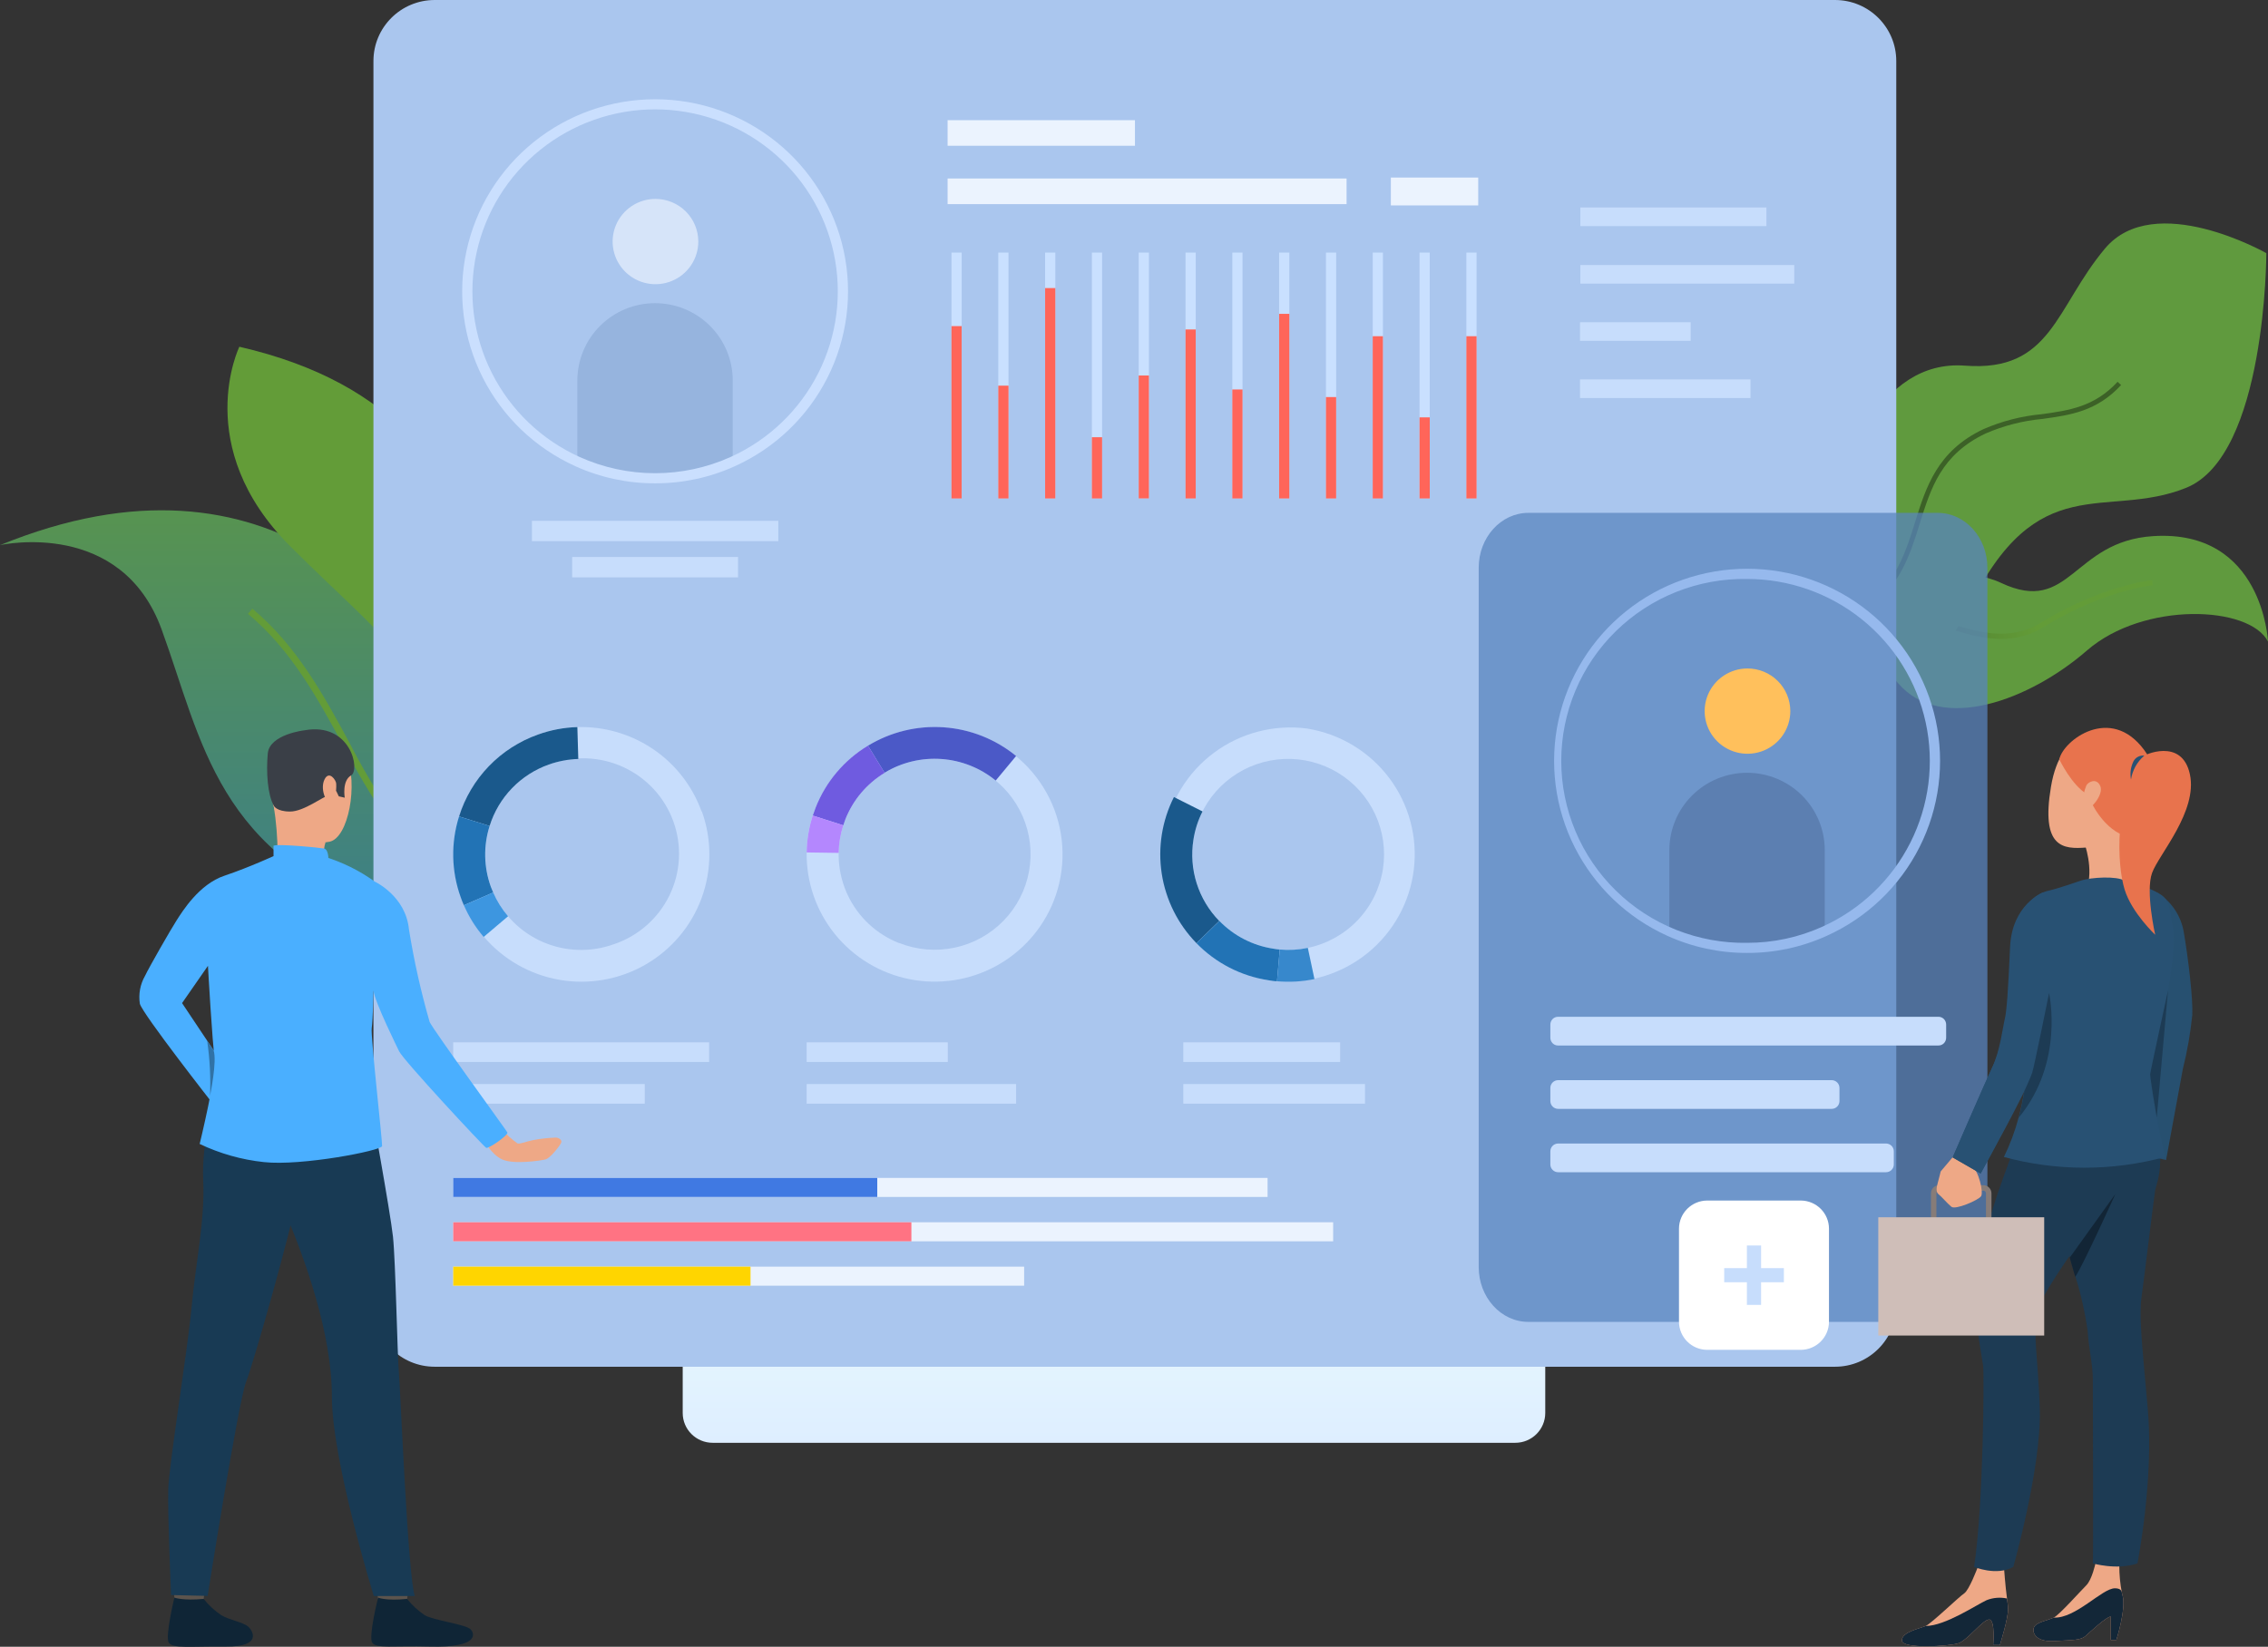 <?xml version="1.0" encoding="UTF-8"?>
<svg width="464" height="337" viewBox="0 0 464 337" fill="none" xmlns="http://www.w3.org/2000/svg">
<rect x="0" y="0" width="464" height="337" fill="#333333" stroke="none"/>
<g clip-path="url(#clip0)">
<path d="M310.012 264.132H145.798C142.415 264.132 139.673 266.863 139.673 270.231V289.16C139.673 292.528 142.415 295.259 145.798 295.259H310.012C313.394 295.259 316.136 292.528 316.136 289.16V270.231C316.136 266.863 313.394 264.132 310.012 264.132Z" fill="url(#paint0_linear)"/>
<path d="M388.288 139.774C380.807 130.995 371.778 131.976 369.14 132.493C368.652 132.588 368.377 132.673 368.377 132.673C368.711 132.188 369.087 131.732 369.5 131.312C375.392 125.107 396.246 113.111 409.407 119.294C423.606 125.962 423.966 110.758 440.518 109.713C463.004 108.299 464 131.301 464 131.301C460.249 123.915 438.568 123.039 426.965 133.116C415.362 143.193 397.146 150.178 388.288 139.774Z" fill="#609A3E"/>
<path d="M397.666 128.273C392.24 126.553 387.069 124.928 382.672 127.292C378.337 129.448 373.806 131.19 369.14 132.494C368.652 132.588 368.377 132.673 368.377 132.673C368.711 132.188 369.087 131.732 369.5 131.312C373.885 130.066 378.142 128.412 382.216 126.374C387.037 123.81 392.367 125.498 398.015 127.292C404.373 129.318 411.039 131.417 417.524 127.439C429.9 119.821 440.2 118.724 440.296 118.713L440.401 119.769C440.306 119.769 430.229 120.824 418.075 128.336C411.144 132.557 404.299 130.383 397.666 128.273Z" fill="url(#paint1_linear)"/>
<path d="M98.389 150.779C106.198 165.551 110.903 179.774 106.103 186.464C105.822 186.843 105.506 187.197 105.16 187.519C101.387 191.212 93.588 191.739 80.141 187.234C44.346 175.332 41.39 151.623 33.05 128.769C24.817 106.242 0.615 111.422 0 111.56C55.812 88.779 85.132 125.656 98.389 150.779Z" fill="url(#paint2_linear)"/>
<path d="M106.103 186.464C105.822 186.843 105.506 187.197 105.16 187.519C98.368 183.931 85.313 176.229 78.859 167.144C75.75 162.555 72.919 157.784 70.382 152.858C65.084 143.129 59.68 133.074 50.726 125.614L51.626 124.559C60.782 132.198 66.281 142.37 71.611 152.224C74.108 157.102 76.9 161.823 79.972 166.363C86.287 175.237 99.48 182.961 106.103 186.464Z" fill="url(#paint3_linear)"/>
<path d="M92.635 157.31C92.275 158.365 92.041 158.935 92.01 158.998C91.872 158.45 91.734 157.943 91.607 157.374C85.641 133.77 79.251 131.607 59.341 111.75C39.017 91.428 48.967 70.958 48.967 70.958C114.231 85.994 96.428 146.421 92.635 157.31Z" fill="url(#paint4_linear)"/>
<path d="M92.635 157.31C92.275 158.365 92.041 158.935 92.01 158.998C91.872 158.45 91.734 157.943 91.607 157.374C92.571 136.64 78.764 113.058 74.653 108.974C70.35 104.691 67.51 98.645 66.44 96.313C66.26 95.933 66.091 95.574 66.038 95.49L66.864 94.962C66.949 95.099 67.066 95.353 67.33 95.901C68.39 98.138 71.166 104.068 75.341 108.215C80.618 113.469 93.461 137.168 92.635 157.31Z" fill="url(#paint5_linear)"/>
<path d="M447.237 99.837C430.801 106.442 416.782 95.479 402.731 124.58C390.598 149.692 361.309 131.481 353.532 126.036C352.292 125.171 351.603 124.633 351.603 124.633H352.663C357.124 124.633 373.856 123.578 374.915 110.547C376.113 95.458 384.325 73.48 402.021 74.83C419.717 76.181 420.512 62.971 430.632 50.879C440.751 38.787 463.661 51.807 463.661 51.807C463.661 51.807 463.661 93.242 447.237 99.837Z" fill="#609A3E"/>
<path d="M392.76 107.128C390.789 113.459 388.744 120.001 381.856 124.875C372.468 131.533 360.727 128.822 353.532 126.036C352.292 125.171 351.603 124.633 351.603 124.633H352.663C359.508 127.492 371.736 130.847 381.273 124.073C387.886 119.389 389.878 113.005 391.806 106.822C394.031 99.689 396.331 92.303 405.762 87.83C409.562 86.173 413.605 85.137 417.736 84.759C423.267 83.989 428.481 83.271 433.228 78.133L433.949 78.798C428.968 84.189 423.575 84.939 417.874 85.73C413.853 86.1 409.918 87.108 406.218 88.716C397.168 93.01 395.028 99.869 392.76 107.128Z" fill="url(#paint6_linear)"/>
<path d="M375.413 0H88.937C82.013 0 76.401 5.588 76.401 12.482V267.213C76.401 274.107 82.013 279.695 88.937 279.695H375.413C382.336 279.695 387.949 274.107 387.949 267.213V12.482C387.949 5.588 382.336 0 375.413 0Z" fill="#AAC6EE"/>
<path d="M143.54 166.078C141.677 160.893 138.212 156.428 133.644 153.323C129.075 150.219 123.637 148.634 118.109 148.795C115.367 148.873 112.656 149.386 110.076 150.315C103.559 152.653 98.239 157.47 95.283 163.708C92.327 169.947 91.977 177.098 94.309 183.594C94.499 184.142 94.722 184.649 94.955 185.219C95.971 187.571 97.336 189.758 99.003 191.708C102.97 196.36 108.451 199.478 114.49 200.519C120.53 201.56 126.744 200.457 132.051 197.403C137.357 194.349 141.419 189.538 143.529 183.808C145.638 178.078 145.661 171.792 143.593 166.047L143.54 166.078ZM125.526 193.248C120.836 194.926 115.681 194.764 111.107 192.795C106.533 190.825 102.884 187.196 100.9 182.644C100.73 182.254 100.571 181.842 100.423 181.431C99.557 179.013 99.177 176.449 99.306 173.885C99.436 171.321 100.071 168.807 101.176 166.488C102.281 164.169 103.834 162.089 105.747 160.368C107.66 158.646 109.894 157.317 112.323 156.456C114.762 155.532 117.363 155.102 119.971 155.191C122.58 155.28 125.144 155.887 127.514 156.975C129.885 158.063 132.013 159.611 133.775 161.528C135.537 163.446 136.897 165.694 137.776 168.141C138.655 170.588 139.035 173.185 138.894 175.78C138.752 178.375 138.092 180.916 136.952 183.254C135.813 185.592 134.216 187.68 132.256 189.396C130.296 191.113 128.011 192.422 125.537 193.248H125.526Z" fill="#C7DDFC"/>
<path d="M100.169 169.033L93.917 167.081C95.12 163.228 97.207 159.707 100.014 156.796C102.82 153.886 106.269 151.667 110.087 150.315C112.666 149.386 115.378 148.873 118.119 148.795L118.31 155.316C116.257 155.382 114.226 155.767 112.291 156.456C109.428 157.47 106.842 159.134 104.737 161.318C102.633 163.501 101.069 166.143 100.169 169.033Z" fill="#1A598C"/>
<path d="M100.9 182.644L94.902 185.25C94.669 184.723 94.447 184.195 94.256 183.625C92.332 178.295 92.213 172.485 93.917 167.081L100.169 169.033C98.88 173.099 98.97 177.473 100.423 181.483C100.571 181.842 100.73 182.254 100.9 182.644Z" fill="#2273B5"/>
<path d="M98.95 191.739C97.283 189.79 95.918 187.603 94.902 185.25L100.9 182.644C101.666 184.407 102.691 186.046 103.941 187.508L98.95 191.739Z" fill="#3D96E0"/>
<path d="M215.544 184.448C216.809 181.266 217.433 177.867 217.379 174.445C217.326 171.023 216.596 167.645 215.231 164.504C213.866 161.362 211.893 158.52 209.425 156.138C206.957 153.756 204.042 151.881 200.846 150.621C197.651 149.36 194.237 148.739 190.8 148.793C187.363 148.846 183.971 149.573 180.816 150.932C177.661 152.291 174.807 154.255 172.414 156.713C170.022 159.171 168.139 162.073 166.874 165.255C166.651 165.804 166.461 166.311 166.28 166.901C165.488 169.34 165.066 171.883 165.03 174.446C164.943 180.541 167.003 186.474 170.853 191.214C174.703 195.954 180.1 199.201 186.104 200.39C192.109 201.579 198.342 200.635 203.72 197.723C209.099 194.81 213.282 190.113 215.544 184.448ZM183.977 193.016C179.345 191.2 175.582 187.695 173.454 183.214C171.326 178.733 170.992 173.613 172.522 168.896C172.649 168.474 172.797 168.062 172.956 167.661C174.379 164.063 176.842 160.966 180.034 158.763C183.225 156.559 187.002 155.348 190.885 155.283C194.768 155.218 198.583 156.301 201.848 158.396C205.112 160.491 207.679 163.504 209.223 167.052C210.767 170.6 211.219 174.525 210.522 178.329C209.825 182.133 208.01 185.646 205.307 188.423C202.604 191.199 199.134 193.115 195.337 193.927C191.54 194.739 187.586 194.411 183.977 192.984V193.016Z" fill="#C7DDFC"/>
<path d="M180.988 158.165L177.576 152.604C182.221 149.776 187.636 148.46 193.068 148.838C198.499 149.216 203.677 151.27 207.882 154.715L203.707 159.737C200.555 157.157 196.676 155.616 192.606 155.327C188.536 155.037 184.476 156.014 180.988 158.123V158.165Z" fill="#4B59C7"/>
<path d="M172.522 168.896L166.28 166.901C166.46 166.353 166.651 165.846 166.874 165.255C168.952 159.982 172.712 155.533 177.576 152.594L180.988 158.154C177.343 160.363 174.522 163.698 172.956 167.651C172.797 168.062 172.649 168.474 172.522 168.896Z" fill="#6F5BE0"/>
<path d="M165.03 174.446C165.067 171.883 165.488 169.34 166.281 166.901L172.522 168.896C171.93 170.721 171.612 172.623 171.579 174.541L165.03 174.446Z" fill="#B487FE"/>
<path d="M267.509 149.101C260.718 148.191 253.839 149.969 248.349 154.053C242.86 158.138 239.198 164.203 238.151 170.946C237.103 177.689 238.754 184.573 242.747 190.118C246.74 195.663 252.758 199.427 259.509 200.603C260.091 200.697 260.674 200.771 261.257 200.814C267.983 201.328 274.649 199.236 279.864 194.975C285.079 190.714 288.44 184.613 289.247 177.944C290.053 171.275 288.242 164.553 284.192 159.181C280.142 153.809 274.165 150.202 267.509 149.112V149.101ZM282.927 177.843C282.317 181.766 280.523 185.411 277.782 188.293C275.041 191.175 271.483 193.157 267.583 193.976C265.697 194.376 263.76 194.489 261.84 194.314C261.402 194.314 260.967 194.261 260.536 194.156C256.7 193.565 253.126 191.855 250.265 189.241C247.405 186.628 245.388 183.228 244.468 179.473C243.549 175.717 243.769 171.774 245.1 168.143C246.431 164.512 248.814 161.356 251.946 159.073C255.079 156.791 258.822 155.485 262.7 155.32C266.579 155.156 270.419 156.141 273.736 158.15C277.052 160.159 279.695 163.103 281.331 166.608C282.967 170.114 283.523 174.024 282.927 177.843Z" fill="#C7DDFC"/>
<path d="M249.442 188.468L244.779 193.016C240.986 189.126 238.504 184.157 237.678 178.798C236.852 173.439 237.723 167.957 240.17 163.113L246.019 166.057C245.092 167.881 244.463 169.84 244.154 171.861C243.68 174.848 243.911 177.903 244.829 180.786C245.747 183.669 247.326 186.299 249.442 188.468Z" fill="#1A598C"/>
<path d="M261.818 194.314L261.257 200.813C260.674 200.813 260.091 200.697 259.508 200.602C253.899 199.742 248.726 197.078 244.779 193.016L249.474 188.468C252.432 191.511 256.311 193.505 260.515 194.145C260.946 194.229 261.38 194.286 261.818 194.314Z" fill="#2273B5"/>
<path d="M268.918 200.36C266.401 200.888 263.819 201.041 261.257 200.814L261.818 194.314C263.739 194.489 265.675 194.376 267.562 193.976L268.918 200.36Z" fill="#3788CC"/>
<path d="M145.077 213.306H92.72V217.326H145.077V213.306Z" fill="#C7DDFC"/>
<path d="M131.906 221.842H92.72V225.862H131.906V221.842Z" fill="#C7DDFC"/>
<path d="M193.906 213.306H165.03V217.326H193.906V213.306Z" fill="#C7DDFC"/>
<path d="M207.883 221.842H165.03V225.862H207.883V221.842Z" fill="#C7DDFC"/>
<path d="M274.174 213.306H242.088V217.326H274.174V213.306Z" fill="#C7DDFC"/>
<path d="M279.26 221.842H242.088V225.862H279.26V221.842Z" fill="#C7DDFC"/>
<path d="M361.383 42.459H323.31V46.268H361.383V42.459Z" fill="#C7DDFC"/>
<path d="M367.074 54.234H323.31V58.043H367.074V54.234Z" fill="#C7DDFC"/>
<path d="M345.891 65.946H323.247V69.755H345.891V65.946Z" fill="#C7DDFC"/>
<path d="M358.13 77.647H323.247V81.457H358.13V77.647Z" fill="#C7DDFC"/>
<path d="M259.329 241.056H92.72V244.95H259.329V241.056Z" fill="#EBF3FE"/>
<path d="M272.744 250.131H92.72V254.024H272.744V250.131Z" fill="#EBF3FE"/>
<path d="M209.525 259.215H92.72V263.109H209.525V259.215Z" fill="#EBF3FE"/>
<path d="M179.473 241.056H92.72V244.95H179.473V241.056Z" fill="#4079E2"/>
<path d="M186.456 250.131H92.72V254.024H186.456V250.131Z" fill="#FF7383"/>
<path d="M153.544 259.215H92.72V263.109H153.544V259.215Z" fill="#FFD500"/>
<path d="M151 113.986H117.06V118.154H151V113.986Z" fill="#C7DDFC"/>
<path d="M159.234 106.579H108.826V110.747H159.234V106.579Z" fill="#C7DDFC"/>
<path d="M142.862 49.423C142.864 51.149 142.352 52.837 141.39 54.273C140.429 55.71 139.061 56.83 137.46 57.492C135.859 58.154 134.096 58.328 132.396 57.993C130.695 57.657 129.133 56.827 127.906 55.607C126.679 54.387 125.844 52.832 125.505 51.139C125.166 49.446 125.339 47.691 126.002 46.096C126.664 44.501 127.788 43.138 129.229 42.178C130.67 41.219 132.365 40.707 134.099 40.707C136.421 40.707 138.648 41.625 140.292 43.259C141.935 44.893 142.859 47.11 142.862 49.423Z" fill="#D6E4F9"/>
<path d="M149.909 77.869V94.466C144.914 96.716 139.496 97.879 134.014 97.879C128.532 97.879 123.114 96.716 118.119 94.466V77.869C118.119 73.671 119.794 69.646 122.775 66.678C125.755 63.709 129.798 62.042 134.014 62.042C138.229 62.042 142.272 63.709 145.253 66.678C148.234 69.646 149.909 73.671 149.909 77.869Z" fill="#96B4DE"/>
<path d="M275.491 36.529H193.866V41.773H275.491V36.529Z" fill="#EBF3FE"/>
<path d="M302.422 36.336H284.548V42.036H302.422V36.336Z" fill="#EBF3FE"/>
<path d="M232.194 24.595H193.866V29.829H232.194V24.595Z" fill="#EBF3FE"/>
<path opacity="0.73" d="M396.427 104.954H312.688C307.072 104.954 302.52 109.985 302.52 116.192V259.279C302.52 265.485 307.072 270.516 312.688 270.516H396.427C402.042 270.516 406.595 265.485 406.595 259.279V116.192C406.595 109.985 402.042 104.954 396.427 104.954Z" fill="#5883BF"/>
<path d="M366.272 145.525C366.272 147.25 365.759 148.937 364.796 150.372C363.834 151.806 362.466 152.925 360.865 153.586C359.264 154.246 357.503 154.42 355.803 154.084C354.104 153.748 352.542 152.918 351.316 151.699C350.09 150.48 349.255 148.926 348.915 147.234C348.576 145.542 348.748 143.788 349.41 142.193C350.071 140.598 351.193 139.235 352.633 138.275C354.072 137.315 355.766 136.801 357.498 136.799C358.65 136.798 359.791 137.022 360.855 137.46C361.92 137.898 362.887 138.541 363.702 139.351C364.517 140.161 365.163 141.124 365.604 142.183C366.045 143.243 366.272 144.378 366.272 145.525Z" fill="url(#paint7_linear)"/>
<path d="M373.319 173.971V190.569C368.324 192.818 362.906 193.981 357.424 193.981C351.942 193.981 346.524 192.818 341.529 190.569V173.971C341.529 169.774 343.204 165.748 346.185 162.78C349.166 159.812 353.209 158.144 357.424 158.144C361.64 158.144 365.683 159.812 368.663 162.78C371.644 165.748 373.319 169.774 373.319 173.971Z" fill="#5C7FB1"/>
<path d="M396.596 208.079H318.738C317.878 208.079 317.18 208.792 317.18 209.672V212.363C317.18 213.243 317.878 213.956 318.738 213.956H396.596C397.457 213.956 398.155 213.243 398.155 212.363V209.672C398.155 208.792 397.457 208.079 396.596 208.079Z" fill="#C7DDFC"/>
<path d="M374.729 221.047H318.78C317.896 221.047 317.18 221.76 317.18 222.64V225.33C317.18 226.21 317.896 226.924 318.78 226.924H374.729C375.613 226.924 376.329 226.21 376.329 225.33V222.64C376.329 221.76 375.613 221.047 374.729 221.047Z" fill="#C7DDFC"/>
<path d="M385.845 234.014H318.78C317.896 234.014 317.18 234.727 317.18 235.607V238.298C317.18 239.178 317.896 239.891 318.78 239.891H385.845C386.729 239.891 387.445 239.178 387.445 238.298V235.607C387.445 234.727 386.729 234.014 385.845 234.014Z" fill="#C7DDFC"/>
<path d="M357.435 195.011C351.805 195.028 346.238 193.833 341.116 191.508C332.9 187.796 326.209 181.395 322.156 173.369C318.103 165.343 316.932 156.177 318.839 147.396C320.746 138.616 325.615 130.751 332.636 125.109C339.658 119.468 348.408 116.392 357.429 116.392C366.451 116.392 375.201 119.468 382.222 125.109C389.244 130.751 394.113 138.616 396.02 147.396C397.927 156.177 396.756 165.343 392.703 173.369C388.65 181.395 381.959 187.796 373.743 191.508C368.624 193.834 363.061 195.029 357.435 195.011ZM357.435 118.482C352.472 118.399 347.542 119.3 342.932 121.134C338.323 122.967 334.126 125.697 330.586 129.162C327.047 132.627 324.236 136.76 322.317 141.318C320.398 145.876 319.41 150.77 319.41 155.712C319.41 160.655 320.398 165.548 322.317 170.106C324.236 174.665 327.047 178.797 330.586 182.263C334.126 185.728 338.323 188.457 342.932 190.291C347.542 192.124 352.472 193.026 357.435 192.943C362.765 192.956 368.035 191.822 372.884 189.619C380.661 186.101 386.995 180.038 390.83 172.438C394.666 164.839 395.773 156.16 393.968 147.847C392.162 139.534 387.553 132.086 380.906 126.744C374.26 121.401 365.977 118.486 357.435 118.482Z" fill="#96B9ED"/>
<path d="M134.025 98.909C128.395 98.925 122.829 97.73 117.706 95.405C109.494 91.693 102.807 85.292 98.757 77.269C94.707 69.245 93.538 60.082 95.446 51.305C97.353 42.528 102.221 34.666 109.241 29.028C116.26 23.389 125.006 20.314 134.025 20.314C143.043 20.314 151.79 23.389 158.809 29.028C165.828 34.666 170.696 42.528 172.604 51.305C174.511 60.082 173.343 69.245 169.293 77.269C165.242 85.292 158.555 91.693 150.343 95.405C145.221 97.73 139.654 98.925 134.025 98.909ZM134.025 22.38C125.483 22.383 117.2 25.299 110.553 30.642C103.907 35.984 99.297 43.431 97.492 51.745C95.686 60.058 96.793 68.736 100.629 76.336C104.465 83.936 110.798 89.999 118.575 93.517C123.429 95.707 128.696 96.84 134.025 96.84C139.354 96.84 144.621 95.707 149.474 93.517C157.252 89.999 163.585 83.936 167.42 76.336C171.256 68.736 172.363 60.058 170.558 51.745C168.752 43.431 164.143 35.984 157.496 30.642C150.85 25.299 142.567 22.383 134.025 22.38Z" fill="#CADFFE"/>
<path d="M368.388 245.682H349.293C346.092 245.682 343.497 248.267 343.497 251.454V270.468C343.497 273.655 346.092 276.239 349.293 276.239H368.388C371.589 276.239 374.184 273.655 374.184 270.468V251.454C374.184 248.267 371.589 245.682 368.388 245.682Z" fill="white"/>
<path d="M360.293 254.883H357.389V267.038H360.293V254.883Z" fill="#C7DDFC"/>
<path d="M364.955 262.406V259.515H352.748V262.406H364.955Z" fill="#C7DDFC"/>
<path d="M196.745 51.691H194.658V102.011H196.745V51.691Z" fill="#C9E0FF"/>
<path d="M206.325 51.691H204.237V102.011H206.325V51.691Z" fill="#C9E0FF"/>
<path d="M215.904 51.691H213.816V102.011H215.904V51.691Z" fill="#C9E0FF"/>
<path d="M225.472 51.691H223.385V102.011H225.472V51.691Z" fill="#C9E0FF"/>
<path d="M235.052 51.691H232.964V102.011H235.052V51.691Z" fill="#C9E0FF"/>
<path d="M244.631 51.691H242.543V102.011H244.631V51.691Z" fill="#C9E0FF"/>
<path d="M254.2 51.691H252.112V102.011H254.2V51.691Z" fill="#C9E0FF"/>
<path d="M263.779 51.691H261.691V102.011H263.779V51.691Z" fill="#C9E0FF"/>
<path d="M273.358 51.691H271.271V102.011H273.358V51.691Z" fill="#C9E0FF"/>
<path d="M282.927 51.691H280.839V102.011H282.927V51.691Z" fill="#C9E0FF"/>
<path d="M292.506 51.691H290.418V102.011H292.506V51.691Z" fill="#C9E0FF"/>
<path d="M302.085 51.691H299.998V102.011H302.085V51.691Z" fill="#C9E0FF"/>
<path d="M196.745 66.737H194.658V102.011H196.745V66.737Z" fill="#FF6559"/>
<path d="M206.325 78.924H204.237V102.011H206.325V78.924Z" fill="#FF6559"/>
<path d="M215.904 58.95H213.816V102.011H215.904V58.95Z" fill="#FF6559"/>
<path d="M225.472 89.476H223.385V102.011H225.472V89.476Z" fill="#FF6559"/>
<path d="M235.052 76.846H232.964V102H235.052V76.846Z" fill="#FF6559"/>
<path d="M244.631 67.423H242.543V102.011H244.631V67.423Z" fill="#FF6559"/>
<path d="M254.2 79.705H252.112V102.011H254.2V79.705Z" fill="#FF6559"/>
<path d="M263.779 64.226H261.691V102.011H263.779V64.226Z" fill="#FF6559"/>
<path d="M273.358 81.256H271.271V102.011H273.358V81.256Z" fill="#FF6559"/>
<path d="M282.927 68.805H280.839V102.011H282.927V68.805Z" fill="#FF6559"/>
<path d="M292.506 85.413H290.418V102.011H292.506V85.413Z" fill="#FF6559"/>
<path d="M302.085 68.805H299.998V102.011H302.085V68.805Z" fill="#FF6559"/>
<path d="M42.195 323.262C42.195 323.262 41.665 327.113 41.602 327.694C41.538 328.274 35.721 327.356 35.721 327.356L35.254 322.766C35.254 322.766 41.464 322.713 42.195 323.262Z" fill="#5C544D"/>
<path d="M41.666 327.208C42.689 328.5 43.908 329.625 45.279 330.543C47.059 331.598 49.857 331.956 50.916 333.001C51.669 333.761 53.682 337.011 46.285 336.947C38.889 336.884 35.329 337.411 34.534 336.156C33.739 334.9 35.678 326.945 35.678 326.945C35.678 326.945 37.438 327.609 41.666 327.208Z" fill="#0F2536"/>
<path d="M83.819 323.262C83.819 323.262 83.289 327.113 83.225 327.694C83.162 328.274 77.344 327.356 77.344 327.356L76.878 322.766C76.878 322.766 83.088 322.713 83.819 323.262Z" fill="#5C544D"/>
<path d="M83.278 327.208C84.303 328.498 85.522 329.622 86.891 330.543C88.671 331.598 95.22 332.389 96.28 333.434C97.032 334.193 98.304 337.232 87.898 336.947C80.48 336.747 76.941 337.411 76.146 336.156C75.352 334.9 77.354 326.945 77.354 326.945C77.354 326.945 78.954 327.651 83.278 327.208Z" fill="#0F2536"/>
<path d="M44.262 223.689C44.262 223.689 41.167 233.248 41.57 241.5C41.973 249.751 39.97 258.804 39.207 267.414C38.296 277.015 34.555 299.754 34.417 304.882C34.28 310.01 35 326.417 35 326.417L42.481 326.596C42.481 326.596 48.744 286.86 50.355 282.777C51.965 278.693 60.061 249.814 60.326 246.575C60.591 243.336 44.262 223.689 44.262 223.689Z" fill="#183A54"/>
<path d="M75.733 225.43C75.733 225.43 79.855 248.031 80.396 253.074C80.936 258.118 81.296 277.501 81.593 280.666C81.89 283.832 83.405 321.933 84.846 326.617H76.475C76.475 326.617 67.903 298.91 67.903 285.805C67.903 272.7 62.223 257.316 58.567 248.653C54.911 239.991 46.508 239.801 44.262 223.752C44.262 223.689 72.682 220.344 75.733 225.43Z" fill="#183A54"/>
<path d="M60.728 150.083C60.728 150.083 68.39 148.521 70.859 154.525C73.328 160.528 71.283 171.47 67.425 172.251C63.568 173.032 58.196 171.47 56.829 167.746C55.462 164.021 54.604 158.798 55.208 155.485C55.812 152.172 58.673 150.747 60.728 150.083Z" fill="#EEA886"/>
<path d="M102.786 231.244C103.708 232.27 104.742 233.19 105.87 233.987C106.643 234.261 108.19 232.995 113.743 232.805C114.23 232.805 115.067 233.248 114.802 233.86C114.537 234.472 112.598 237.026 111.56 237.279C110.521 237.532 105.085 238.334 102.754 237.279C100.423 236.224 98.939 233.185 98.939 233.185L102.786 231.244Z" fill="#EEA886"/>
<path d="M66.599 172.378C66.277 173.32 66.186 174.326 66.334 175.311C66.684 176.366 56.797 174.836 56.797 174.836C56.785 171.493 56.516 168.156 55.992 164.854C55.176 160.212 66.599 172.378 66.599 172.378Z" fill="#EEA886"/>
<path d="M56.002 164.854C56.002 164.854 56.501 166.078 59.351 166.078C62.201 166.078 66.175 162.913 67.404 162.702C68.633 162.491 68.75 161.795 68.75 161.795L69.312 162.966L70.53 163.24C70.53 163.24 69.926 159.769 71.834 158.682C73.741 157.595 71.749 147.74 62.297 149.449C62.297 149.449 55.144 150.262 54.784 154.187C54.424 158.112 54.773 162.681 56.002 164.854Z" fill="#3A3F47"/>
<path d="M66.334 175.311C70.047 176.431 73.546 178.16 76.687 180.428C76.687 180.428 82.992 183.351 83.66 190.146C84.685 196.557 86.1 202.899 87.898 209.139C88.629 210.763 103.496 231.18 103.793 231.729C104.09 232.278 99.957 235.116 99.47 234.894C98.982 234.673 82.441 216.883 81.657 215.142C81.657 215.142 76.539 204.823 76.422 202.723C76.422 202.723 76.295 208.706 76.051 210.394C75.808 212.082 78.255 233.607 78.171 234.536C78.086 235.464 61.651 238.661 53.989 237.817C49.429 237.333 44.985 236.077 40.85 234.103C40.85 234.103 44.421 219.468 43.933 216.641C43.446 213.813 42.545 197.648 42.545 197.648L37.247 205.277L45.629 217.833L43.658 226.01C43.658 226.01 29.119 207.45 28.611 205.403C28.307 203.439 28.68 201.431 29.67 199.706C30.454 198.017 34.969 190.146 36.134 188.342C37.3 186.538 40.712 180.956 45.904 179.215C51.096 177.474 56.766 174.836 56.766 174.836L66.334 175.311Z" fill="#4AAFFF"/>
<path d="M67.182 175.67C67.182 175.67 67.182 173.823 66.302 173.644C65.423 173.464 56.988 172.652 55.96 173.064V175.174C55.96 175.174 57.952 176.44 67.182 175.67Z" fill="#4AAFFF"/>
<path d="M68.782 160.381C68.782 159.705 67.362 157.585 66.408 159.473C65.454 161.362 66.641 164.295 67.563 164.2C68.485 164.105 68.877 162.069 68.782 160.381Z" fill="#EEA886"/>
<path d="M42.969 224.227C42.969 224.227 44.463 217.189 43.69 214.91L42.386 213.021C42.929 216.731 43.124 220.482 42.969 224.227Z" fill="#3072A6"/>
<path d="M409.153 336.641H407.775C407.775 336.641 408.231 331.482 406.97 331.429C405.709 331.376 402.551 335.649 400.675 336.283C398.8 336.916 389.146 337.496 389.093 335.734C389.04 333.972 392.802 333.254 393.968 332.748C395.133 332.241 400.824 326.734 401.841 326.079C402.858 325.425 404.585 320.804 404.585 320.804L409.968 320.572C409.968 320.572 410.276 324.792 410.604 327.103C410.721 327.936 410.806 328.696 410.827 329.213C410.869 331.176 409.153 336.641 409.153 336.641Z" fill="#EEA886"/>
<path d="M432.973 335.618H431.829V330.817C430.875 330.901 427.675 333.908 426.69 334.784C425.704 335.66 424.337 335.618 420.173 335.839C416.008 336.061 415.606 333.623 416.273 332.769C416.941 331.914 419.06 331.555 420.173 331.028C421.285 330.5 425.662 325.583 426.827 324.423C427.993 323.262 428.703 319.928 428.703 319.928L433.577 320.35C433.573 322.23 433.751 324.106 434.107 325.953C434.149 326.17 434.202 326.385 434.266 326.596C434.987 329.319 432.973 335.618 432.973 335.618Z" fill="#EEA886"/>
<path d="M414.949 226.854C414.171 228.624 413.503 230.438 412.946 232.288C412.787 233.343 407.012 247.693 406.588 251.882C406.164 256.071 404.956 267.424 404.532 269.039C404.109 270.653 405.507 277.891 405.719 279.506C405.931 281.12 405.825 307.551 403.875 320.656C403.875 320.656 408.432 322.597 411.897 320.656C411.897 320.656 417.64 300.26 417.312 288.506C416.983 276.752 415.489 271.782 417.312 267.034C419.134 262.286 429.869 248.041 430.96 246.533C432.052 245.024 438.823 236.678 432.401 227.635C425.98 218.593 414.949 226.854 414.949 226.854Z" fill="#1D3B54"/>
<path d="M438.155 265.251C437.572 269.144 438.155 274.262 439.416 288.464C440.677 302.666 437.297 319.938 437.297 319.938C433.058 321.384 428.163 319.938 428.163 319.938C428.279 318.936 428.163 285.235 428.163 282.238C428.163 279.242 427.304 275.823 427.103 272.383C426.575 268.623 425.742 264.911 424.613 261.283C424.242 259.954 423.861 258.624 423.49 257.337L422.875 255.227C421.137 249.223 418.795 226.031 418.795 226.031C418.795 226.031 431.755 215.638 438.07 225.419C444.386 235.2 441.143 242.302 440.921 243.547C440.698 244.792 438.696 261.357 438.155 265.251Z" fill="#1D3B54"/>
<path d="M432.783 244.338C432.677 244.56 426.223 258.836 424.56 261.315C424.189 259.986 423.807 258.656 423.437 257.369L432.783 244.338Z" fill="#122536"/>
<path d="M432.973 335.618H431.829V330.817C430.875 330.901 427.675 333.908 426.69 334.784C425.704 335.66 424.337 335.618 420.173 335.839C416.008 336.061 415.606 333.624 416.273 332.769C416.941 331.914 419.06 331.556 420.173 331.028C424.634 331.271 430.07 325.024 432.687 325.035C434.075 325.035 434.065 325.805 434.107 325.953C434.149 326.17 434.202 326.385 434.266 326.596C434.987 329.319 432.973 335.618 432.973 335.618Z" fill="#132738"/>
<path d="M409.153 336.641H407.775C407.775 336.641 408.231 331.482 406.97 331.429C405.709 331.376 402.551 335.649 400.675 336.282C398.8 336.916 389.146 337.496 389.093 335.734C389.04 333.972 392.802 333.254 393.968 332.748C397.952 332.748 404.416 328.38 406.419 327.472C407.748 326.946 409.205 326.825 410.604 327.124C410.721 327.958 410.806 328.717 410.827 329.234C410.869 331.176 409.153 336.641 409.153 336.641Z" fill="#132738"/>
<path d="M405.761 251.544H396.712C396.271 251.544 395.848 251.37 395.536 251.059C395.224 250.749 395.048 250.327 395.048 249.888V244.201C395.048 243.761 395.224 243.34 395.536 243.029C395.848 242.719 396.271 242.544 396.712 242.544H405.761C406.202 242.547 406.623 242.722 406.935 243.032C407.246 243.343 407.422 243.762 407.425 244.201V249.888C407.422 250.326 407.246 250.746 406.935 251.056C406.623 251.366 406.202 251.542 405.761 251.544ZM396.712 243.663C396.64 243.661 396.569 243.674 396.502 243.701C396.435 243.727 396.374 243.766 396.323 243.816C396.272 243.867 396.231 243.926 396.203 243.992C396.175 244.058 396.161 244.129 396.161 244.201V249.888C396.161 249.96 396.175 250.03 396.203 250.096C396.231 250.162 396.272 250.222 396.323 250.272C396.374 250.322 396.435 250.362 396.502 250.388C396.569 250.415 396.64 250.427 396.712 250.426H405.761C405.905 250.426 406.042 250.369 406.144 250.268C406.245 250.168 406.302 250.031 406.302 249.888V244.201C406.302 244.058 406.245 243.921 406.144 243.82C406.042 243.719 405.905 243.663 405.761 243.663H396.712Z" fill="#877C78"/>
<path d="M418.213 249.107H384.272V273.312H418.213V249.107Z" fill="#CFBEB8"/>
<path d="M443.146 237.406L437.636 236.045C437.636 236.045 438.6 216.736 441.875 208.611C441.875 208.537 442.033 208.611 442.097 208.611L442.002 208.062C441.927 207.672 441.864 207.292 441.79 206.912C440.942 202.565 439.978 198.767 439.978 198.767C439.978 198.767 433.048 181.399 441.472 182.75C442.865 183.642 444.056 184.815 444.968 186.192C445.88 187.569 446.494 189.121 446.77 190.747C447.713 196.298 448.677 204.464 448.508 207.746C448.126 211.476 447.478 215.175 446.569 218.814L443.146 237.406Z" fill="#275070"/>
<path d="M426.393 172.409C426.393 172.409 428.459 177.854 426.849 182.064C426.849 182.064 434.436 181.578 434.722 180.692C435.008 179.806 434.415 171.65 435.464 169.233C436.513 166.817 426.393 172.409 426.393 172.409Z" fill="#EEA886"/>
<path d="M425.662 180.228C425.662 180.228 421.179 181.811 419.155 182.254C417.131 182.697 412.893 184.691 413.243 192.214C413.605 198.009 414.295 203.78 415.309 209.497C415.703 214.655 415.511 219.84 414.737 224.955C422.444 226.569 430.405 226.569 438.113 224.955C438.113 224.955 435.877 218.128 435.93 216.366C435.983 214.604 443.4 200.086 443.739 197.796C444.078 195.506 445.583 185.398 442.192 183.161C438.801 180.924 436.046 181.22 434.605 180.228C433.164 179.236 427.76 179.51 425.662 180.228Z" fill="#285173"/>
<path d="M442.934 236.773C432.142 239.696 420.761 239.696 409.968 236.773C411.232 234.181 412.243 231.474 412.988 228.69C413.471 226.906 413.85 225.095 414.122 223.267C415.036 217.45 414.888 211.517 413.688 205.752C415.807 188.384 442.192 183.203 444.301 188.711C446.41 194.219 440.211 217.865 439.893 219.89C439.575 221.916 442.934 236.773 442.934 236.773Z" fill="#285173"/>
<path d="M433.006 150.547C429.954 149.492 421.71 148.437 419.601 160.993C417.492 173.549 422.091 173.802 426.817 173.443C431.543 173.085 438.929 164.591 439.533 162.006C440.137 159.421 441.705 153.522 433.006 150.547Z" fill="#EEA886"/>
<path d="M421.307 155.39C421.307 155.39 423.818 160.75 427.124 162.618C427.124 162.618 429.19 168.315 433.673 170.615C433.673 170.615 445.551 162.776 438.653 153.459C431.755 144.142 422.08 151.56 421.307 155.39Z" fill="#E8734D"/>
<path d="M426.827 160.761C427.092 160.106 428.883 159.041 429.678 160.834C430.473 162.628 427.612 165.794 426.817 165.625C426.022 165.456 425.81 163.24 426.827 160.761Z" fill="#EEA886"/>
<path d="M438.261 154.905C438.515 154.493 446.388 150.863 448.02 158.45C449.652 166.036 441.662 174.847 440.285 178.635C438.907 182.423 440.921 191.296 440.921 191.296C440.921 191.296 436.12 186.78 434.669 182.043C433.069 176.872 432.539 163.778 438.261 154.905Z" fill="#E8734D"/>
<path d="M438.696 154.641C437.222 155.89 436.254 157.63 435.972 159.537C435.726 158.258 435.909 156.935 436.492 155.77C436.701 155.381 437.023 155.065 437.417 154.864C437.811 154.662 438.257 154.584 438.696 154.641Z" fill="#285173"/>
<path d="M397.04 239.727C397.04 239.727 396.648 241.331 396.415 242.154C396.182 242.977 396.023 243.958 396.595 244.391C397.167 244.823 398.397 246.29 399.234 246.965C400.071 247.64 404.786 245.594 405.306 244.792C405.825 243.99 404.808 239.516 403.366 238.609C401.925 237.701 399.764 236.498 399.764 236.498L397.04 239.727Z" fill="#EEA886"/>
<path d="M417.884 182.665C417.884 182.665 411.6 185.145 411.229 193.839C410.858 202.533 410.519 207.081 410.17 208.421C409.82 209.761 409.173 215.163 407.595 218.413C406.016 221.663 399.488 236.857 399.488 236.857L405.221 240.16C405.221 240.16 414.917 222.064 415.817 219.5C416.718 216.936 420.173 199.083 420.459 196.076C420.681 193.649 423.86 182.845 417.884 182.665Z" fill="#285173"/>
<path d="M417.63 211.808C415.131 212.093 412.608 211.543 410.456 210.246C410.456 210.246 408.708 216.081 407.606 218.413C406.61 220.523 399.478 236.857 399.478 236.857L405.211 240.16C405.211 240.16 414.928 222.687 415.807 219.5C416.687 216.314 417.63 211.808 417.63 211.808Z" fill="#285173"/>
<path d="M413.01 228.711C413.493 226.927 413.871 225.116 414.144 223.288C414.144 223.288 415.352 220.724 415.765 219.5C416.178 218.276 419.209 203.23 419.209 203.23C419.209 203.23 422.419 217.358 413.01 228.711Z" fill="#1D3B54"/>
<path d="M443.549 202.66C443.549 202.66 439.914 219.331 439.893 219.848C439.872 220.365 440.953 227.181 441.239 228.711L443.549 202.66Z" fill="#1D3B54"/>
</g>
<defs>
<linearGradient id="paint0_linear" x1="227.91" y1="323.273" x2="227.91" y2="247.524" gradientUnits="userSpaceOnUse">
<stop stop-color="#D5E4FF"/>
<stop offset="1" stop-color="#EDFFFE"/>
</linearGradient>
<linearGradient id="paint1_linear" x1="367.152" y1="132.771" x2="416.067" y2="124.268" gradientUnits="userSpaceOnUse">
<stop offset="0.01" stop-color="#3C6127"/>
<stop offset="1" stop-color="#639C38"/>
</linearGradient>
<linearGradient id="paint2_linear" x1="54.021" y1="228.416" x2="54.021" y2="66.79" gradientUnits="userSpaceOnUse">
<stop stop-color="#3076A1"/>
<stop offset="1" stop-color="#639C38"/>
</linearGradient>
<linearGradient id="paint3_linear" x1="-91126.9" y1="306640" x2="-94293" y2="303409" gradientUnits="userSpaceOnUse">
<stop offset="0.01" stop-color="#3C6127"/>
<stop offset="1" stop-color="#639C38"/>
</linearGradient>
<linearGradient id="paint4_linear" x1="3530.07" y1="19130" x2="3530.07" y2="5643.93" gradientUnits="userSpaceOnUse">
<stop stop-color="#3076A1"/>
<stop offset="1" stop-color="#639C38"/>
</linearGradient>
<linearGradient id="paint5_linear" x1="-854.04" y1="170215" x2="-3274.55" y2="166406" gradientUnits="userSpaceOnUse">
<stop offset="0.01" stop-color="#3C6127"/>
<stop offset="1" stop-color="#639C38"/>
</linearGradient>
<linearGradient id="paint6_linear" x1="362602" y1="-31034.5" x2="365439" y2="-34048.7" gradientUnits="userSpaceOnUse">
<stop offset="0.01" stop-color="#3C6127"/>
<stop offset="1" stop-color="#639C38"/>
</linearGradient>
<linearGradient id="paint7_linear" x1="6202.83" y1="1849.71" x2="6202.83" y2="3677.8" gradientUnits="userSpaceOnUse">
<stop stop-color="#FFC05C"/>
<stop offset="1" stop-color="#FF3857"/>
</linearGradient>
<clipPath id="clip0">
<rect width="464" height="337" fill="white"/>
</clipPath>
</defs>
</svg>
